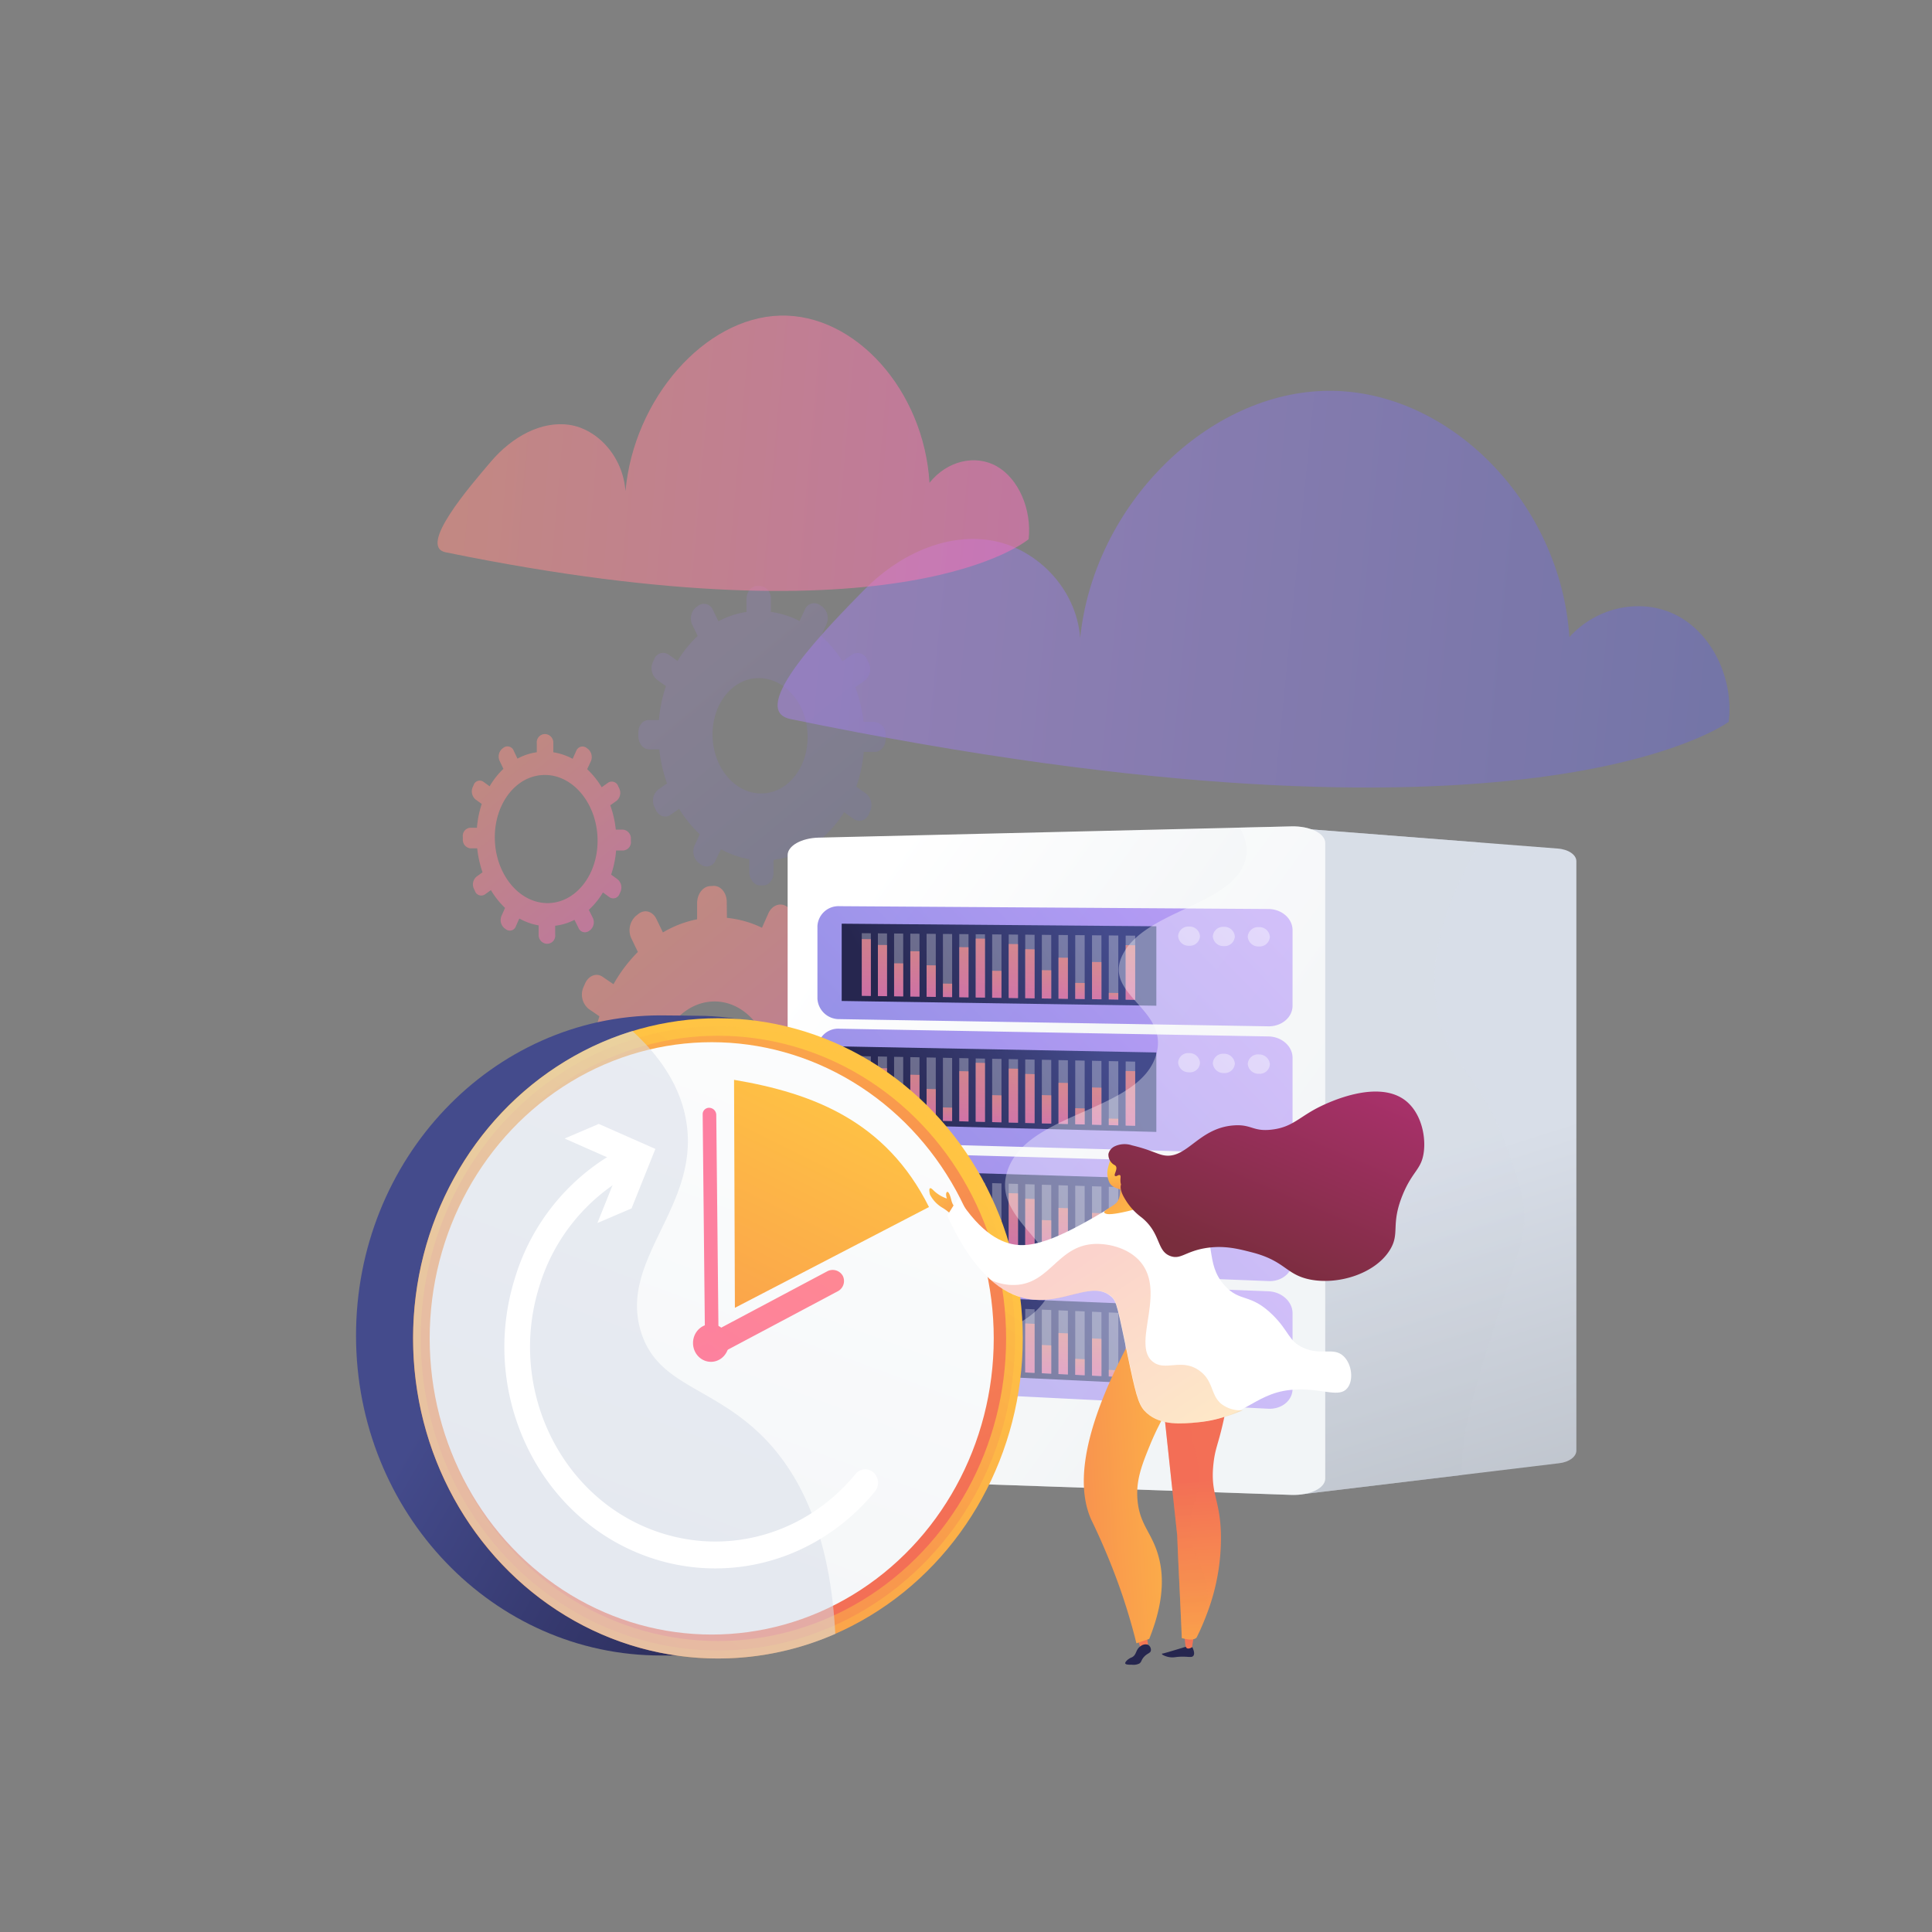 <svg xmlns="http://www.w3.org/2000/svg" xmlns:xlink="http://www.w3.org/1999/xlink" viewBox="0 0 500 500"><rect x="0" y="0" width="500" height="500" fill="#808080" stroke="none"/><defs><style>.cls-1{isolation:isolate;}.cls-2,.cls-4{opacity:0.5;}.cls-2{fill:url(#linear-gradient);}.cls-3{opacity:0.15;fill:url(#linear-gradient-2);}.cls-10,.cls-110,.cls-112,.cls-3,.cls-95,.cls-99{mix-blend-mode:multiply;}.cls-4{fill:url(#linear-gradient-3);}.cls-5{opacity:0.44;}.cls-6{fill:url(#Nouvelle_nuance_de_dé_-_copie);}.cls-7{opacity:0.52;}.cls-8{fill:url(#Nouvelle_nuance_de_dé_-_copie_3);}.cls-9{fill:url(#linear-gradient-4);}.cls-10,.cls-99{opacity:0.54;}.cls-10{fill:url(#Nouvelle_nuance_de_dégradé_2);}.cls-11{fill:url(#linear-gradient-5);}.cls-12,.cls-35,.cls-54,.cls-73{opacity:0.74;}.cls-12{fill:url(#linear-gradient-6);}.cls-117,.cls-13,.cls-16,.cls-92{fill:#fff;}.cls-13{opacity:0.4;}.cls-14{fill:url(#linear-gradient-7);}.cls-110,.cls-112,.cls-15,.cls-95{opacity:0.3;}.cls-15,.cls-92{mix-blend-mode:soft-light;}.cls-17{opacity:0.69;}.cls-18{fill:url(#linear-gradient-8);}.cls-19{fill:url(#linear-gradient-9);}.cls-20{fill:url(#linear-gradient-10);}.cls-21{fill:url(#linear-gradient-11);}.cls-22{fill:url(#linear-gradient-12);}.cls-23{fill:url(#linear-gradient-13);}.cls-24{fill:url(#linear-gradient-14);}.cls-25{fill:url(#linear-gradient-15);}.cls-26{fill:url(#linear-gradient-16);}.cls-27{fill:url(#linear-gradient-17);}.cls-28{fill:url(#linear-gradient-18);}.cls-29{fill:url(#linear-gradient-19);}.cls-30{fill:url(#linear-gradient-20);}.cls-31{fill:url(#linear-gradient-21);}.cls-32{fill:url(#linear-gradient-22);}.cls-33{fill:url(#linear-gradient-23);}.cls-34{fill:url(#linear-gradient-24);}.cls-35{fill:url(#linear-gradient-25);}.cls-36{fill:url(#linear-gradient-26);}.cls-37{fill:url(#linear-gradient-27);}.cls-38{fill:url(#linear-gradient-28);}.cls-39{fill:url(#linear-gradient-29);}.cls-40{fill:url(#linear-gradient-30);}.cls-41{fill:url(#linear-gradient-31);}.cls-42{fill:url(#linear-gradient-32);}.cls-43{fill:url(#linear-gradient-33);}.cls-44{fill:url(#linear-gradient-34);}.cls-45{fill:url(#linear-gradient-35);}.cls-46{fill:url(#linear-gradient-36);}.cls-47{fill:url(#linear-gradient-37);}.cls-48{fill:url(#linear-gradient-38);}.cls-49{fill:url(#linear-gradient-39);}.cls-50{fill:url(#linear-gradient-40);}.cls-51{fill:url(#linear-gradient-41);}.cls-52{fill:url(#linear-gradient-42);}.cls-53{fill:url(#linear-gradient-43);}.cls-54{fill:url(#linear-gradient-44);}.cls-55{fill:url(#linear-gradient-45);}.cls-56{fill:url(#linear-gradient-46);}.cls-57{fill:url(#linear-gradient-47);}.cls-58{fill:url(#linear-gradient-48);}.cls-59{fill:url(#linear-gradient-49);}.cls-60{fill:url(#linear-gradient-50);}.cls-61{fill:url(#linear-gradient-51);}.cls-62{fill:url(#linear-gradient-52);}.cls-63{fill:url(#linear-gradient-53);}.cls-64{fill:url(#linear-gradient-54);}.cls-65{fill:url(#linear-gradient-55);}.cls-66{fill:url(#linear-gradient-56);}.cls-67{fill:url(#linear-gradient-57);}.cls-68{fill:url(#linear-gradient-58);}.cls-69{fill:url(#linear-gradient-59);}.cls-70{fill:url(#linear-gradient-60);}.cls-71{fill:url(#linear-gradient-61);}.cls-72{fill:url(#linear-gradient-62);}.cls-73{fill:url(#linear-gradient-63);}.cls-74{fill:url(#linear-gradient-64);}.cls-75{fill:url(#linear-gradient-65);}.cls-76{fill:url(#linear-gradient-66);}.cls-77{fill:url(#linear-gradient-67);}.cls-78{fill:url(#linear-gradient-68);}.cls-79{fill:url(#linear-gradient-69);}.cls-80{fill:url(#linear-gradient-70);}.cls-81{fill:url(#linear-gradient-71);}.cls-82{fill:url(#linear-gradient-72);}.cls-83{fill:url(#linear-gradient-73);}.cls-84{fill:url(#linear-gradient-74);}.cls-85{fill:url(#linear-gradient-75);}.cls-86{fill:url(#linear-gradient-76);}.cls-87{fill:url(#linear-gradient-77);}.cls-88{fill:url(#linear-gradient-78);}.cls-89{fill:url(#linear-gradient-79);}.cls-90{fill:url(#linear-gradient-80);}.cls-91{fill:url(#linear-gradient-81);}.cls-92{opacity:0.35;}.cls-93{fill:url(#linear-gradient-82);}.cls-94{fill:url(#linear-gradient-83);}.cls-95{fill:url(#linear-gradient-84);}.cls-96{fill:url(#linear-gradient-85);}.cls-97{fill:url(#linear-gradient-86);}.cls-98{fill:url(#linear-gradient-87);}.cls-100{fill:#d8dee8;}.cls-101{fill:url(#linear-gradient-88);}.cls-102{fill:url(#linear-gradient-89);}.cls-103{fill:url(#linear-gradient-90);}.cls-104{fill:url(#linear-gradient-91);}.cls-105{fill:url(#linear-gradient-92);}.cls-106{fill:url(#linear-gradient-93);}.cls-107{fill:url(#linear-gradient-94);}.cls-108{fill:url(#linear-gradient-95);}.cls-109{fill:url(#linear-gradient-96);}.cls-110{fill:url(#linear-gradient-97);}.cls-111{fill:url(#linear-gradient-98);}.cls-112{fill:url(#linear-gradient-99);}.cls-113{fill:url(#linear-gradient-100);}.cls-114{fill:url(#linear-gradient-101);}.cls-115{fill:url(#linear-gradient-102);}.cls-116{fill:url(#linear-gradient-103);}.cls-117{opacity:0;}</style><linearGradient id="linear-gradient" x1="11518.99" y1="202.86" x2="11486.2" y2="242.78" gradientTransform="matrix(-1, 0, 0, 1, 11647.87, 0)" gradientUnits="userSpaceOnUse"><stop offset="0" stop-color="#ff9085"/><stop offset="1" stop-color="#fb6fbb"/></linearGradient><linearGradient id="linear-gradient-2" x1="11468.95" y1="169.21" x2="11421.76" y2="226.67" gradientTransform="matrix(-1, 0, 0, 1, 11647.87, 0)" gradientUnits="userSpaceOnUse"><stop offset="0" stop-color="#aa80f9"/><stop offset="1" stop-color="#6165d7"/></linearGradient><linearGradient id="linear-gradient-3" x1="11484.83" y1="251.51" x2="11426.94" y2="321.98" xlink:href="#linear-gradient"/><linearGradient id="Nouvelle_nuance_de_dé_-_copie" x1="2192.02" y1="2283.47" x2="2650.53" y2="2283.47" gradientTransform="matrix(0.53, 0.06, -0.06, 0.6, -811.04, -1360.57)" xlink:href="#linear-gradient-2"/><linearGradient id="Nouvelle_nuance_de_dé_-_copie_3" x1="1817.32" y1="2236.54" x2="2246.83" y2="2236.54" gradientTransform="matrix(0.35, 0.03, -0.04, 0.45, -430.15, -950.55)" xlink:href="#linear-gradient"/><linearGradient id="linear-gradient-4" x1="11276.1" y1="302" x2="11216.95" y2="487.95" gradientTransform="matrix(-1, 0, 0, 1, 11647.87, 0)" gradientUnits="userSpaceOnUse"><stop offset="0" stop-color="#d8dee8"/><stop offset="1" stop-color="#a2a7ae"/></linearGradient><linearGradient id="Nouvelle_nuance_de_dégradé_2" x1="11287.51" y1="302.93" x2="11230" y2="483.71" xlink:href="#linear-gradient-4"/><linearGradient id="linear-gradient-5" x1="11439.28" y1="252.69" x2="11321.28" y2="337.6" gradientTransform="matrix(-1, 0, 0, 1, 11647.87, 0)" gradientUnits="userSpaceOnUse"><stop offset="0" stop-color="#fff"/><stop offset="1" stop-color="#ebeff2"/></linearGradient><linearGradient id="linear-gradient-6" x1="11331.08" y1="209.13" x2="11437.72" y2="312.68" xlink:href="#linear-gradient-2"/><linearGradient id="linear-gradient-7" x1="11364.25" y1="237.13" x2="11415.14" y2="265.65" gradientTransform="matrix(-1, 0, 0, 1, 11647.59, -1.36)" gradientUnits="userSpaceOnUse"><stop offset="0" stop-color="#444b8c"/><stop offset="1" stop-color="#26264f"/></linearGradient><linearGradient id="linear-gradient-8" x1="11354.63" y1="246.77" x2="11355.86" y2="265.58" gradientTransform="matrix(-1, 0, 0, 1, 11647.59, -1.36)" xlink:href="#linear-gradient"/><linearGradient id="linear-gradient-9" x1="11359.35" y1="258.35" x2="11359.51" y2="260.76" gradientTransform="matrix(-1, 0, 0, 1, 11647.59, -1.36)" xlink:href="#linear-gradient"/><linearGradient id="linear-gradient-10" x1="11363.46" y1="250.56" x2="11364.3" y2="263.45" gradientTransform="matrix(-1, 0, 0, 1, 11647.59, -1.36)" xlink:href="#linear-gradient"/><linearGradient id="linear-gradient-11" x1="11367.96" y1="255.75" x2="11368.33" y2="261.4" gradientTransform="matrix(-1, 0, 0, 1, 11647.59, -1.36)" xlink:href="#linear-gradient"/><linearGradient id="linear-gradient-12" x1="11372.08" y1="249.15" x2="11373.01" y2="263.34" gradientTransform="matrix(-1, 0, 0, 1, 11647.59, -1.36)" xlink:href="#linear-gradient"/><linearGradient id="linear-gradient-13" x1="11376.49" y1="252.28" x2="11377.14" y2="262.11" gradientTransform="matrix(-1, 0, 0, 1, 11647.59, -1.36)" xlink:href="#linear-gradient"/><linearGradient id="linear-gradient-14" x1="11380.6" y1="246.57" x2="11381.71" y2="263.49" gradientTransform="matrix(-1, 0, 0, 1, 11647.59, -1.36)" xlink:href="#linear-gradient"/><linearGradient id="linear-gradient-15" x1="11384.83" y1="244.98" x2="11386.05" y2="263.59" gradientTransform="matrix(-1, 0, 0, 1, 11647.59, -1.36)" xlink:href="#linear-gradient"/><linearGradient id="linear-gradient-16" x1="11389.35" y1="252.12" x2="11389.97" y2="261.49" gradientTransform="matrix(-1, 0, 0, 1, 11647.59, -1.36)" xlink:href="#linear-gradient"/><linearGradient id="linear-gradient-17" x1="11393.3" y1="243.05" x2="11394.63" y2="263.35" gradientTransform="matrix(-1, 0, 0, 1, 11647.59, -1.36)" xlink:href="#linear-gradient"/><linearGradient id="linear-gradient-18" x1="11397.62" y1="245.24" x2="11398.76" y2="262.53" gradientTransform="matrix(-1, 0, 0, 1, 11647.59, -1.36)" xlink:href="#linear-gradient"/><linearGradient id="linear-gradient-19" x1="11402.23" y1="255.49" x2="11402.54" y2="260.23" gradientTransform="matrix(-1, 0, 0, 1, 11647.59, -1.36)" xlink:href="#linear-gradient"/><linearGradient id="linear-gradient-20" x1="11406.26" y1="250.13" x2="11406.98" y2="261.05" gradientTransform="matrix(-1, 0, 0, 1, 11647.59, -1.36)" xlink:href="#linear-gradient"/><linearGradient id="linear-gradient-21" x1="11410.32" y1="245.88" x2="11411.35" y2="261.52" gradientTransform="matrix(-1, 0, 0, 1, 11647.59, -1.36)" xlink:href="#linear-gradient"/><linearGradient id="linear-gradient-22" x1="11414.65" y1="249.31" x2="11415.4" y2="260.74" gradientTransform="matrix(-1, 0, 0, 1, 11647.59, -1.36)" xlink:href="#linear-gradient"/><linearGradient id="linear-gradient-23" x1="11418.62" y1="243.65" x2="11419.78" y2="261.27" gradientTransform="matrix(-1, 0, 0, 1, 11647.59, -1.36)" xlink:href="#linear-gradient"/><linearGradient id="linear-gradient-24" x1="11422.72" y1="241.67" x2="11424.01" y2="261.21" gradientTransform="matrix(-1, 0, 0, 1, 11647.59, -1.36)" xlink:href="#linear-gradient"/><linearGradient id="linear-gradient-25" x1="11331.46" y1="241.88" x2="11437.15" y2="344.5" xlink:href="#linear-gradient-2"/><linearGradient id="linear-gradient-26" x1="11364.39" y1="269.42" x2="11415" y2="297.78" xlink:href="#linear-gradient-7"/><linearGradient id="linear-gradient-27" x1="11354.63" y1="279.37" x2="11355.86" y2="298.14" gradientTransform="matrix(-1, 0, 0, 1, 11647.59, -1.36)" xlink:href="#linear-gradient"/><linearGradient id="linear-gradient-28" x1="11359.35" y1="290.9" x2="11359.51" y2="293.27" gradientTransform="matrix(-1, 0, 0, 1, 11647.59, -1.36)" xlink:href="#linear-gradient"/><linearGradient id="linear-gradient-29" x1="11363.46" y1="283.06" x2="11364.3" y2="295.91" gradientTransform="matrix(-1, 0, 0, 1, 11647.59, -1.36)" xlink:href="#linear-gradient"/><linearGradient id="linear-gradient-30" x1="11367.97" y1="288.2" x2="11368.33" y2="293.82" gradientTransform="matrix(-1, 0, 0, 1, 11647.59, -1.36)" xlink:href="#linear-gradient"/><linearGradient id="linear-gradient-31" x1="11372.08" y1="281.55" x2="11373.01" y2="295.71" gradientTransform="matrix(-1, 0, 0, 1, 11647.59, -1.36)" xlink:href="#linear-gradient"/><linearGradient id="linear-gradient-32" x1="11376.49" y1="284.64" x2="11377.14" y2="294.43" gradientTransform="matrix(-1, 0, 0, 1, 11647.59, -1.36)" xlink:href="#linear-gradient"/><linearGradient id="linear-gradient-33" x1="11380.6" y1="278.89" x2="11381.71" y2="295.77" gradientTransform="matrix(-1, 0, 0, 1, 11647.59, -1.36)" xlink:href="#linear-gradient"/><linearGradient id="linear-gradient-34" x1="11384.83" y1="277.24" x2="11386.05" y2="295.82" gradientTransform="matrix(-1, 0, 0, 1, 11647.59, -1.36)" xlink:href="#linear-gradient"/><linearGradient id="linear-gradient-35" x1="11389.35" y1="284.34" x2="11389.97" y2="293.67" gradientTransform="matrix(-1, 0, 0, 1, 11647.59, -1.36)" xlink:href="#linear-gradient"/><linearGradient id="linear-gradient-36" x1="11393.3" y1="275.22" x2="11394.63" y2="295.48" gradientTransform="matrix(-1, 0, 0, 1, 11647.59, -1.36)" xlink:href="#linear-gradient"/><linearGradient id="linear-gradient-37" x1="11397.62" y1="277.37" x2="11398.76" y2="294.62" gradientTransform="matrix(-1, 0, 0, 1, 11647.59, -1.36)" xlink:href="#linear-gradient"/><linearGradient id="linear-gradient-38" x1="11402.23" y1="287.56" x2="11402.54" y2="292.27" gradientTransform="matrix(-1, 0, 0, 1, 11647.59, -1.36)" xlink:href="#linear-gradient"/><linearGradient id="linear-gradient-39" x1="11406.26" y1="282.16" x2="11406.98" y2="293.05" gradientTransform="matrix(-1, 0, 0, 1, 11647.59, -1.36)" xlink:href="#linear-gradient"/><linearGradient id="linear-gradient-40" x1="11410.32" y1="277.86" x2="11411.34" y2="293.47" gradientTransform="matrix(-1, 0, 0, 1, 11647.59, -1.36)" xlink:href="#linear-gradient"/><linearGradient id="linear-gradient-41" x1="11414.65" y1="281.24" x2="11415.4" y2="292.65" gradientTransform="matrix(-1, 0, 0, 1, 11647.59, -1.36)" xlink:href="#linear-gradient"/><linearGradient id="linear-gradient-42" x1="11418.63" y1="275.54" x2="11419.78" y2="293.13" gradientTransform="matrix(-1, 0, 0, 1, 11647.59, -1.36)" xlink:href="#linear-gradient"/><linearGradient id="linear-gradient-43" x1="11422.73" y1="273.51" x2="11424.01" y2="293.03" gradientTransform="matrix(-1, 0, 0, 1, 11647.59, -1.36)" xlink:href="#linear-gradient"/><linearGradient id="linear-gradient-44" x1="11331.85" y1="274.62" x2="11436.59" y2="376.32" xlink:href="#linear-gradient-2"/><linearGradient id="linear-gradient-45" x1="11364.52" y1="301.7" x2="11414.85" y2="329.91" xlink:href="#linear-gradient-7"/><linearGradient id="linear-gradient-46" x1="11354.63" y1="311.96" x2="11355.86" y2="330.7" gradientTransform="matrix(-1, 0, 0, 1, 11647.59, -1.36)" xlink:href="#linear-gradient"/><linearGradient id="linear-gradient-47" x1="11359.35" y1="323.45" x2="11359.51" y2="325.78" gradientTransform="matrix(-1, 0, 0, 1, 11647.59, -1.36)" xlink:href="#linear-gradient"/><linearGradient id="linear-gradient-48" x1="11363.46" y1="315.56" x2="11364.3" y2="328.38" gradientTransform="matrix(-1, 0, 0, 1, 11647.59, -1.36)" xlink:href="#linear-gradient"/><linearGradient id="linear-gradient-49" x1="11367.97" y1="320.66" x2="11368.33" y2="326.23" gradientTransform="matrix(-1, 0, 0, 1, 11647.59, -1.36)" xlink:href="#linear-gradient"/><linearGradient id="linear-gradient-50" x1="11372.08" y1="313.96" x2="11373" y2="328.08" gradientTransform="matrix(-1, 0, 0, 1, 11647.59, -1.36)" xlink:href="#linear-gradient"/><linearGradient id="linear-gradient-51" x1="11376.49" y1="317" x2="11377.13" y2="326.75" gradientTransform="matrix(-1, 0, 0, 1, 11647.59, -1.36)" xlink:href="#linear-gradient"/><linearGradient id="linear-gradient-52" x1="11380.6" y1="311.2" x2="11381.71" y2="328.04" gradientTransform="matrix(-1, 0, 0, 1, 11647.59, -1.36)" xlink:href="#linear-gradient"/><linearGradient id="linear-gradient-53" x1="11384.83" y1="309.5" x2="11386.05" y2="328.04" gradientTransform="matrix(-1, 0, 0, 1, 11647.59, -1.36)" xlink:href="#linear-gradient"/><linearGradient id="linear-gradient-54" x1="11389.35" y1="316.55" x2="11389.96" y2="325.86" gradientTransform="matrix(-1, 0, 0, 1, 11647.59, -1.36)" xlink:href="#linear-gradient"/><linearGradient id="linear-gradient-55" x1="11393.3" y1="307.39" x2="11394.63" y2="327.62" gradientTransform="matrix(-1, 0, 0, 1, 11647.59, -1.36)" xlink:href="#linear-gradient"/><linearGradient id="linear-gradient-56" x1="11397.63" y1="309.49" x2="11398.75" y2="326.71" gradientTransform="matrix(-1, 0, 0, 1, 11647.59, -1.36)" xlink:href="#linear-gradient"/><linearGradient id="linear-gradient-57" x1="11402.23" y1="319.64" x2="11402.54" y2="324.32" gradientTransform="matrix(-1, 0, 0, 1, 11647.59, -1.36)" xlink:href="#linear-gradient"/><linearGradient id="linear-gradient-58" x1="11406.26" y1="314.19" x2="11406.98" y2="325.04" gradientTransform="matrix(-1, 0, 0, 1, 11647.59, -1.36)" xlink:href="#linear-gradient"/><linearGradient id="linear-gradient-59" x1="11410.32" y1="309.85" x2="11411.34" y2="325.42" gradientTransform="matrix(-1, 0, 0, 1, 11647.59, -1.36)" xlink:href="#linear-gradient"/><linearGradient id="linear-gradient-60" x1="11414.65" y1="313.18" x2="11415.39" y2="324.55" gradientTransform="matrix(-1, 0, 0, 1, 11647.59, -1.36)" xlink:href="#linear-gradient"/><linearGradient id="linear-gradient-61" x1="11418.63" y1="307.43" x2="11419.78" y2="324.99" gradientTransform="matrix(-1, 0, 0, 1, 11647.59, -1.36)" xlink:href="#linear-gradient"/><linearGradient id="linear-gradient-62" x1="11422.73" y1="305.36" x2="11424" y2="324.84" gradientTransform="matrix(-1, 0, 0, 1, 11647.59, -1.36)" xlink:href="#linear-gradient"/><linearGradient id="linear-gradient-63" x1="11332.24" y1="307.36" x2="11436.02" y2="408.14" xlink:href="#linear-gradient-2"/><linearGradient id="linear-gradient-64" x1="11364.66" y1="333.99" x2="11414.71" y2="362.04" xlink:href="#linear-gradient-7"/><linearGradient id="linear-gradient-65" x1="11354.63" y1="344.56" x2="11355.86" y2="363.26" gradientTransform="matrix(-1, 0, 0, 1, 11647.59, -1.36)" xlink:href="#linear-gradient"/><linearGradient id="linear-gradient-66" x1="11359.35" y1="356" x2="11359.5" y2="358.3" gradientTransform="matrix(-1, 0, 0, 1, 11647.59, -1.36)" xlink:href="#linear-gradient"/><linearGradient id="linear-gradient-67" x1="11363.46" y1="348.06" x2="11364.3" y2="360.84" gradientTransform="matrix(-1, 0, 0, 1, 11647.59, -1.36)" xlink:href="#linear-gradient"/><linearGradient id="linear-gradient-68" x1="11367.97" y1="353.11" x2="11368.33" y2="358.65" gradientTransform="matrix(-1, 0, 0, 1, 11647.59, -1.36)" xlink:href="#linear-gradient"/><linearGradient id="linear-gradient-69" x1="11372.08" y1="346.37" x2="11373" y2="360.45" gradientTransform="matrix(-1, 0, 0, 1, 11647.59, -1.36)" xlink:href="#linear-gradient"/><linearGradient id="linear-gradient-70" x1="11376.49" y1="349.36" x2="11377.13" y2="359.08" gradientTransform="matrix(-1, 0, 0, 1, 11647.59, -1.36)" xlink:href="#linear-gradient"/><linearGradient id="linear-gradient-71" x1="11380.6" y1="343.51" x2="11381.71" y2="360.32" gradientTransform="matrix(-1, 0, 0, 1, 11647.59, -1.36)" xlink:href="#linear-gradient"/><linearGradient id="linear-gradient-72" x1="11384.83" y1="341.77" x2="11386.05" y2="360.27" gradientTransform="matrix(-1, 0, 0, 1, 11647.59, -1.36)" xlink:href="#linear-gradient"/><linearGradient id="linear-gradient-73" x1="11389.36" y1="348.77" x2="11389.96" y2="358.04" gradientTransform="matrix(-1, 0, 0, 1, 11647.59, -1.36)" xlink:href="#linear-gradient"/><linearGradient id="linear-gradient-74" x1="11393.3" y1="339.56" x2="11394.63" y2="359.76" gradientTransform="matrix(-1, 0, 0, 1, 11647.59, -1.36)" xlink:href="#linear-gradient"/><linearGradient id="linear-gradient-75" x1="11397.63" y1="341.62" x2="11398.75" y2="358.8" gradientTransform="matrix(-1, 0, 0, 1, 11647.59, -1.36)" xlink:href="#linear-gradient"/><linearGradient id="linear-gradient-76" x1="11402.23" y1="351.72" x2="11402.54" y2="356.36" gradientTransform="matrix(-1, 0, 0, 1, 11647.59, -1.36)" xlink:href="#linear-gradient"/><linearGradient id="linear-gradient-77" x1="11406.26" y1="346.22" x2="11406.97" y2="357.04" gradientTransform="matrix(-1, 0, 0, 1, 11647.59, -1.36)" xlink:href="#linear-gradient"/><linearGradient id="linear-gradient-78" x1="11410.32" y1="341.83" x2="11411.34" y2="357.37" gradientTransform="matrix(-1, 0, 0, 1, 11647.59, -1.36)" xlink:href="#linear-gradient"/><linearGradient id="linear-gradient-79" x1="11414.65" y1="345.12" x2="11415.39" y2="356.46" gradientTransform="matrix(-1, 0, 0, 1, 11647.59, -1.36)" xlink:href="#linear-gradient"/><linearGradient id="linear-gradient-80" x1="11418.63" y1="339.33" x2="11419.78" y2="356.85" gradientTransform="matrix(-1, 0, 0, 1, 11647.59, -1.36)" xlink:href="#linear-gradient"/><linearGradient id="linear-gradient-81" x1="11422.73" y1="337.21" x2="11424" y2="356.65" gradientTransform="matrix(-1, 0, 0, 1, 11647.59, -1.36)" xlink:href="#linear-gradient"/><linearGradient id="linear-gradient-82" x1="135.6" y1="324.36" x2="233.67" y2="381.14" gradientTransform="matrix(1, 0, 0, 1, 0, 0)" xlink:href="#linear-gradient-7"/><linearGradient id="linear-gradient-83" x1="218.39" y1="297.4" x2="60.58" y2="534.48" gradientUnits="userSpaceOnUse"><stop offset="0" stop-color="#ffc444"/><stop offset="1" stop-color="#f36f56"/></linearGradient><linearGradient id="linear-gradient-84" x1="225.96" y1="290.19" x2="178.55" y2="356.49" xlink:href="#linear-gradient-83"/><linearGradient id="linear-gradient-85" x1="136.45" y1="214.37" x2="207.9" y2="405.52" xlink:href="#linear-gradient-83"/><linearGradient id="linear-gradient-86" x1="93.41" y1="591.06" x2="235.68" y2="207.6" gradientUnits="userSpaceOnUse"><stop offset="0" stop-color="#ebeff2"/><stop offset="1" stop-color="#fff"/></linearGradient><linearGradient id="linear-gradient-87" x1="222.62" y1="282.9" x2="142.76" y2="443.53" xlink:href="#linear-gradient-83"/><linearGradient id="linear-gradient-88" x1="143.87" y1="272.79" x2="234.77" y2="442.24" gradientTransform="matrix(1, 0, 0, 1, 0, 0)" xlink:href="#linear-gradient"/><linearGradient id="linear-gradient-89" x1="2823.42" y1="-2212.47" x2="2914.32" y2="-2043.02" gradientTransform="translate(-3039.63 -1170.95) rotate(62.02)" xlink:href="#linear-gradient"/><linearGradient id="linear-gradient-90" x1="1746.54" y1="-4906.67" x2="1837.44" y2="-4737.22" gradientTransform="translate(-2101.49 -4293.47) rotate(133.27)" xlink:href="#linear-gradient"/><linearGradient id="linear-gradient-91" x1="9602.62" y1="2278.84" x2="9589.14" y2="2256.89" gradientTransform="translate(-9588.31 -362.04) rotate(-9.35)" gradientUnits="userSpaceOnUse"><stop offset="0" stop-color="#f36f56"/><stop offset="1" stop-color="#ffc444"/></linearGradient><linearGradient id="linear-gradient-92" x1="-6585.32" y1="521.91" x2="-6591.82" y2="500.47" gradientTransform="matrix(-1, 0.01, 0.01, 1, -6289.21, 7.13)" xlink:href="#linear-gradient-7"/><linearGradient id="linear-gradient-93" x1="-6590.92" y1="517.73" x2="-6590.92" y2="483.29" gradientTransform="matrix(-1, 0.01, 0.01, 1, -6289.21, 7.13)" xlink:href="#linear-gradient-83"/><linearGradient id="linear-gradient-94" x1="-6578.79" y1="516.45" x2="-6578.79" y2="482.01" gradientTransform="matrix(-1, 0.01, 0.01, 1, -6289.49, 5.77)" xlink:href="#linear-gradient-83"/><linearGradient id="linear-gradient-95" x1="-6576.39" y1="517.75" x2="-6582.9" y2="496.31" gradientTransform="matrix(-1, 0.01, 0.01, 1, -6289.21, 7.13)" xlink:href="#linear-gradient-7"/><linearGradient id="linear-gradient-96" x1="-6593.9" y1="443.42" x2="-6597.06" y2="514.58" gradientTransform="matrix(-1, 0.01, 0.01, 1, -6289.21, 7.13)" xlink:href="#linear-gradient-91"/><linearGradient id="linear-gradient-97" x1="-6593.9" y1="443.42" x2="-6597.06" y2="514.58" gradientTransform="matrix(-1, 0.01, 0.01, 1, -6289.21, 7.13)" xlink:href="#linear-gradient-91"/><linearGradient id="linear-gradient-98" x1="-6536.62" y1="472.84" x2="-6606.33" y2="469.68" gradientTransform="matrix(-1, 0.01, 0.01, 1, -6289.21, 7.13)" xlink:href="#linear-gradient-91"/><linearGradient id="linear-gradient-99" x1="6141.71" y1="4912.54" x2="6154.26" y2="4977.91" gradientTransform="matrix(0.92, -0.39, 0.39, 0.92, -7302.48, -1784.91)" xlink:href="#linear-gradient-91"/><linearGradient id="linear-gradient-100" x1="6435.15" y1="6387.86" x2="6436.13" y2="6424.14" gradientTransform="translate(-8469.86 -2092.05) rotate(-29.57)" xlink:href="#linear-gradient-91"/><linearGradient id="linear-gradient-101" x1="6317.41" y1="7228.35" x2="6310.82" y2="7239.01" gradientTransform="translate(-9122.71 -1578.59) rotate(-37.54)" xlink:href="#linear-gradient-83"/><linearGradient id="linear-gradient-102" x1="3880.85" y1="8159.64" x2="3874.71" y2="8169.57" gradientTransform="translate(-8501.52 -1784.55) rotate(-51.2)" xlink:href="#linear-gradient-83"/><linearGradient id="linear-gradient-103" x1="8434.29" y1="4460.12" x2="8392.02" y2="4503.87" gradientTransform="translate(-9130.86 -877.27) rotate(-20.95)" gradientUnits="userSpaceOnUse"><stop offset="0" stop-color="#ab316d"/><stop offset="1" stop-color="#792d3d"/></linearGradient></defs><g class="cls-1"><g id="Calque_4" data-name="Calque 4"><path class="cls-2" d="M121.88,215.58l1.83,0a26.39,26.39,0,0,1,1.24-6.16l-1.6-1.16a2.76,2.76,0,0,1-.72-3.23l.22-.49a1.66,1.66,0,0,1,2.55-.85l1.6,1.16a20.14,20.14,0,0,1,3.56-4.51l-.95-2a2.71,2.71,0,0,1,.65-3.23l.39-.29a1.73,1.73,0,0,1,2.6.87l.95,2a14.83,14.83,0,0,1,5-1.65l0-2.31a2.15,2.15,0,0,1,1.88-2.39h.46a2.23,2.23,0,0,1,1.94,2.39l0,2.32a15.57,15.57,0,0,1,5,1.69l.91-2a1.73,1.73,0,0,1,2.63-.87l.4.29a2.74,2.74,0,0,1,.75,3.27l-.92,2A21.94,21.94,0,0,1,156,205.1l1.62-1.16a1.77,1.77,0,0,1,2.66.89l.24.51a2.7,2.7,0,0,1-.67,3.27l-1.63,1.16a26.9,26.9,0,0,1,1.43,6.3l1.9,0a2.28,2.28,0,0,1,2,2.43v.58a2.14,2.14,0,0,1-1.92,2.38l-1.9,0a26.17,26.17,0,0,1-1.29,6.25l1.65,1.2a2.76,2.76,0,0,1,.75,3.29l-.23.5a1.72,1.72,0,0,1-2.64.83l-1.65-1.21a20,20,0,0,1-3.65,4.51l1,2a2.67,2.67,0,0,1-.66,3.25l-.4.28a1.79,1.79,0,0,1-2.65-.94l-1-2a15,15,0,0,1-5,1.53l0,2.32a2.09,2.09,0,0,1-1.88,2.33h-.47a2.29,2.29,0,0,1-1.93-2.43l0-2.32a15.77,15.77,0,0,1-5-1.78l-.89,2a1.66,1.66,0,0,1-2.57.8l-.4-.29a2.77,2.77,0,0,1-.73-3.25l.89-2a21.63,21.63,0,0,1-3.65-4.6l-1.57,1.12a1.72,1.72,0,0,1-2.57-.92l-.24-.5a2.66,2.66,0,0,1,.65-3.2l1.56-1.12a27.7,27.7,0,0,1-1.38-6.2l-1.82,0a2.23,2.23,0,0,1-1.9-2.38v-.57A2.11,2.11,0,0,1,121.88,215.58Zm19.87,19.5c7.36.16,13.29-7.19,13.18-16.4s-6.22-16.73-13.59-16.76-13.12,7.32-13,16.41S134.43,234.92,141.75,235.08Z" transform="translate(-0.28 -1.36)"/><path class="cls-3" d="M168.15,187.7l2.66,0a37.19,37.19,0,0,1,1.81-8.78l-2.31-1.64a3.84,3.84,0,0,1-1.06-4.59l.32-.7a2.46,2.46,0,0,1,3.72-1.23l2.34,1.64a29.52,29.52,0,0,1,5.21-6.46l-1.38-2.84a3.81,3.81,0,0,1,1-4.62l.57-.41a2.52,2.52,0,0,1,3.79,1.21l1.39,2.85a22.47,22.47,0,0,1,7.27-2.4l0-3.31c0-1.88,1.22-3.42,2.77-3.43h.67a3.18,3.18,0,0,1,2.86,3.39l0,3.33a23.45,23.45,0,0,1,7.43,2.36l1.34-2.89a2.6,2.6,0,0,1,3.88-1.28l.6.41a3.85,3.85,0,0,1,1.1,4.69l-1.36,2.91a30.7,30.7,0,0,1,5.54,6.59l2.41-1.68a2.66,2.66,0,0,1,4,1.26l.35.73a3.8,3.8,0,0,1-1,4.71l-2.42,1.68a38.36,38.36,0,0,1,2.11,9l2.81,0a3.3,3.3,0,0,1,2.93,3.49v.83c0,1.92-1.26,3.45-2.86,3.43l-2.82,0a36.65,36.65,0,0,1-1.93,9l2.45,1.72a3.9,3.9,0,0,1,1.1,4.73l-.34.72a2.59,2.59,0,0,1-3.92,1.17l-2.44-1.73a29.13,29.13,0,0,1-5.42,6.45l1.42,2.92a3.75,3.75,0,0,1-1,4.66l-.59.4a2.68,2.68,0,0,1-3.9-1.36l-1.42-2.93a22.12,22.12,0,0,1-7.36,2.18l0,3.32c0,1.88-1.22,3.36-2.77,3.31l-.68,0c-1.54,0-2.81-1.6-2.83-3.47l0-3.32a23.51,23.51,0,0,1-7.31-2.57L185.47,224a2.45,2.45,0,0,1-3.76,1.13l-.58-.42a3.88,3.88,0,0,1-1.06-4.63l1.31-2.82a31.31,31.31,0,0,1-5.34-6.57l-2.29,1.59c-1.3.89-3,.31-3.75-1.31l-.33-.71a3.73,3.73,0,0,1,.94-4.56l2.29-1.6a37.59,37.59,0,0,1-2-8.81l-2.66,0c-1.5,0-2.73-1.53-2.75-3.38V191C165.44,189.17,166.64,187.69,168.15,187.7Zm28.93,19c6.81.13,12.3-6.49,12.21-14.78s-5.73-15-12.55-15.06-12.15,6.61-12.05,14.8S190.31,206.59,197.08,206.71Z" transform="translate(-0.28 -1.36)"/><path class="cls-4" d="M150,275.55l3.22-.11a49.5,49.5,0,0,1,2.19-11.06l-2.81-1.93a4.79,4.79,0,0,1-1.29-5.68l.39-.9c.89-2,2.91-2.82,4.51-1.73l2.84,1.93a38.9,38.9,0,0,1,6.31-8.35l-1.68-3.48a5,5,0,0,1,1.16-5.83l.69-.55c1.6-1.25,3.66-.66,4.62,1.31l1.69,3.5a28,28,0,0,1,8.85-3.4l0-4.15c0-2.35,1.47-4.34,3.36-4.44l.83-.05c1.89-.1,3.45,1.73,3.48,4.09l.05,4.18a27,27,0,0,1,9.07,2.56l1.64-3.7c.94-2.1,3.06-2.92,4.74-1.82l.74.49a4.81,4.81,0,0,1,1.35,5.83L204.21,246a36.18,36.18,0,0,1,6.8,8l2.94-2.23a3.15,3.15,0,0,1,4.85,1.38l.44.89a5,5,0,0,1-1.23,6l-3,2.23a47.25,47.25,0,0,1,2.59,11.25l3.45-.11c2-.06,3.58,1.83,3.61,4.24v1.05c0,2.4-1.54,4.39-3.5,4.44l-3.46.1a48.71,48.71,0,0,1-2.35,11.38l3,2a4.87,4.87,0,0,1,1.37,5.89l-.42.92c-1,2.09-3.1,2.83-4.8,1.66l-3-2.05a38.52,38.52,0,0,1-6.61,8.34l1.74,3.6a4.88,4.88,0,0,1-1.21,5.89l-.73.52c-1.65,1.2-3.78.52-4.77-1.53l-1.73-3.6a27.39,27.39,0,0,1-9,3.07l0,4.15c0,2.35-1.48,4.27-3.37,4.28h-.83c-1.88,0-3.43-1.88-3.46-4.22l0-4.15a26.93,26.93,0,0,1-8.91-2.89l-1.59,3.58c-.91,2-3,2.73-4.57,1.58l-.71-.5a4.85,4.85,0,0,1-1.3-5.74l1.59-3.58a37.22,37.22,0,0,1-6.5-8l-2.77,2.1c-1.58,1.18-3.61.52-4.55-1.46l-.41-.87a4.84,4.84,0,0,1,1.14-5.74l2.77-2.11a47.24,47.24,0,0,1-2.45-10.92l-3.22.09c-1.82.05-3.32-1.78-3.35-4.09v-1C146.71,277.52,148.16,275.6,150,275.55Zm35.2,22.38c8.32-.17,15-8.74,14.88-19.13s-7-18.57-15.34-18.25-14.78,8.9-14.65,19.14S176.93,298.09,185.18,297.93Z" transform="translate(-0.28 -1.36)"/><g class="cls-5"><path class="cls-6" d="M204.85,187.45c-11.61-2.4,10.16-24.34,19-33.36s20.91-14.72,32.62-12.92,22.34,12.21,23.36,25.26c3.55-34.51,33.18-63.88,64.5-63.93s59.85,29.23,62.11,63.73c7.22-8,19-10.29,28-5.5s14.58,16.35,13.22,27.44C447.64,188.17,396.08,226.91,204.85,187.45Z" transform="translate(-0.28 -1.36)"/></g><g class="cls-7"><path class="cls-8" d="M115.6,144.29c-7.23-1.48,6.28-17.07,11.74-23.48s13-10.56,20.26-9.5,13.9,8.13,14.55,17.17c2.17-24,20.55-44.9,40-45.44s37.24,19.34,38.68,43.27c4.48-5.65,11.81-7.45,17.42-4.27s9.08,11.12,8.24,18.85C266.51,140.89,234.5,168.63,115.6,144.29Z" transform="translate(-0.28 -1.36)"/></g><path class="cls-9" d="M408.24,224.23V376.77c0,1.59-1.88,3-4.5,3.28L337.81,388,319.86,287l17.39-71.18,66.1,5.14C406.15,221.14,408.24,222.56,408.24,224.23Z" transform="translate(-0.28 -1.36)"/><path class="cls-10" d="M319.86,287l17.39-71.18,46.13,3.59a80,80,0,0,0-4.65,8.51c-2.88,6.16-9.63,20.56-6.26,36.2,3,14.08,11.09,14.37,18.52,36.25,2.32,6.82,3.47,10.23,3.7,14.79.36,7.17-1.56,10.28-9.59,35.5-.47,1.46-1.91,6-3.46,12-1.74,6.7-2.69,11.06-2.91,15.72-.07,1.58-.15,3.16-.22,4.73L337.81,388Z" transform="translate(-0.28 -1.36)"/><path class="cls-11" d="M212.12,218.14l122.36-2.91c4.83-.12,8.76,1.82,8.76,4.32V384c0,2.5-3.93,4.4-8.76,4.24L212.12,384c-4.43-.15-8-2.21-8-4.6V222.65C204.11,220.27,207.69,218.24,212.12,218.14Z" transform="translate(-0.28 -1.36)"/><path class="cls-12" d="M334.79,261.65V242.08c0-3-2.79-5.44-6.22-5.47l-111-.73a5.45,5.45,0,0,0-5.74,5.16v18.77a5.61,5.61,0,0,0,5.74,5.3l111,1.86C332,267,334.79,264.64,334.79,261.65Z" transform="translate(-0.28 -1.36)"/><path class="cls-13" d="M323.2,243.77a2.73,2.73,0,0,0,2.86,2.53,2.67,2.67,0,0,0,2.87-2.48,2.72,2.72,0,0,0-2.87-2.52A2.66,2.66,0,0,0,323.2,243.77Z" transform="translate(-0.28 -1.36)"/><path class="cls-13" d="M314.16,243.69a2.72,2.72,0,0,0,2.85,2.52,2.66,2.66,0,0,0,2.85-2.47,2.72,2.72,0,0,0-2.85-2.52A2.67,2.67,0,0,0,314.16,243.69Z" transform="translate(-0.28 -1.36)"/><path class="cls-13" d="M305.18,243.61a2.7,2.7,0,0,0,2.83,2.51,2.64,2.64,0,0,0,2.83-2.46,2.7,2.7,0,0,0-2.83-2.51A2.65,2.65,0,0,0,305.18,243.61Z" transform="translate(-0.28 -1.36)"/><polygon class="cls-14" points="217.83 259.05 299.26 260.28 299.26 239.72 217.83 239.05 217.83 259.05"/><g class="cls-15"><polygon class="cls-16" points="291.32 258.71 293.78 258.75 293.78 242.15 291.32 242.13 291.32 258.71"/><polygon class="cls-16" points="286.95 258.65 289.41 258.69 289.41 242.11 286.95 242.09 286.95 258.65"/><polygon class="cls-16" points="282.61 258.59 285.05 258.62 285.05 242.07 282.61 242.05 282.61 258.59"/><polygon class="cls-16" points="278.27 258.52 280.71 258.56 280.71 242.03 278.27 242.01 278.27 258.52"/><polygon class="cls-16" points="273.94 258.46 276.37 258.5 276.37 241.99 273.94 241.97 273.94 258.46"/><polygon class="cls-16" points="269.63 258.4 272.06 258.43 272.06 241.96 269.63 241.93 269.63 258.4"/><polygon class="cls-16" points="265.33 258.33 267.75 258.37 267.75 241.92 265.33 241.89 265.33 258.33"/><polygon class="cls-16" points="261.05 258.27 263.46 258.31 263.46 241.88 261.05 241.85 261.05 258.27"/><polygon class="cls-16" points="256.77 258.21 259.18 258.25 259.18 241.84 256.77 241.82 256.77 258.21"/><polygon class="cls-16" points="252.51 258.15 254.91 258.18 254.91 241.8 252.51 241.78 252.51 258.15"/><polygon class="cls-16" points="248.26 258.08 250.65 258.12 250.65 241.76 248.26 241.74 248.26 258.08"/><polygon class="cls-16" points="244.03 258.02 246.41 258.06 246.41 241.72 244.03 241.7 244.03 258.02"/><polygon class="cls-16" points="239.8 257.96 242.18 258 242.18 241.69 239.8 241.66 239.8 257.96"/><polygon class="cls-16" points="235.59 257.9 237.96 257.93 237.96 241.65 235.59 241.63 235.59 257.9"/><polygon class="cls-16" points="231.39 257.84 233.75 257.87 233.75 241.61 231.39 241.59 231.39 257.84"/><polygon class="cls-16" points="227.2 257.78 229.56 257.81 229.56 241.57 227.2 241.55 227.2 257.78"/><polygon class="cls-16" points="223.03 257.71 225.38 257.75 225.38 241.53 223.03 241.51 223.03 257.71"/></g><g class="cls-17"><polygon class="cls-18" points="291.32 258.71 293.78 258.75 293.78 244.63 291.32 244.6 291.32 258.71"/><polygon class="cls-19" points="286.95 258.65 289.41 258.69 289.41 256.99 286.95 256.95 286.95 258.65"/><polygon class="cls-20" points="282.61 258.59 285.05 258.62 285.05 248.98 282.61 248.96 282.61 258.59"/><polygon class="cls-21" points="278.27 258.52 280.71 258.56 280.71 254.4 278.27 254.37 278.27 258.52"/><polygon class="cls-22" points="273.94 258.46 276.37 258.5 276.37 247.86 273.94 247.84 273.94 258.46"/><polygon class="cls-23" points="269.63 258.4 272.06 258.43 272.06 251.11 269.63 251.08 269.63 258.4"/><polygon class="cls-24" points="265.33 258.33 267.75 258.37 267.75 245.68 265.33 245.65 265.33 258.33"/><polygon class="cls-25" points="261.05 258.27 263.46 258.31 263.46 244.33 261.05 244.3 261.05 258.27"/><polygon class="cls-26" points="256.77 258.21 259.18 258.25 259.18 251.26 256.77 251.24 256.77 258.21"/><polygon class="cls-27" points="252.51 258.15 254.91 258.18 254.91 242.92 252.51 242.9 252.51 258.15"/><polygon class="cls-28" points="248.26 258.08 250.65 258.12 250.65 245.14 248.26 245.12 248.26 258.08"/><polygon class="cls-29" points="244.03 258.02 246.41 258.06 246.41 254.58 244.03 254.55 244.03 258.02"/><polygon class="cls-30" points="239.8 257.96 242.18 258 242.18 249.84 239.8 249.81 239.8 257.96"/><polygon class="cls-31" points="235.59 257.9 237.96 257.93 237.96 246.2 235.59 246.17 235.59 257.9"/><polygon class="cls-32" points="231.39 257.84 233.75 257.87 233.75 249.32 231.39 249.3 231.39 257.84"/><polygon class="cls-33" points="227.2 257.78 229.56 257.81 229.56 244.57 227.2 244.55 227.2 257.78"/><polygon class="cls-34" points="223.03 257.71 225.38 257.75 225.38 243.06 223.03 243.03 223.03 257.71"/></g><path class="cls-35" d="M334.79,294.7V275.12c0-3-2.79-5.47-6.22-5.53l-111-2a5.38,5.38,0,0,0-5.74,5.1V291.5a5.68,5.68,0,0,0,5.74,5.36l111,3.09C332,300,334.79,297.69,334.79,294.7Z" transform="translate(-0.28 -1.36)"/><path class="cls-13" d="M323.2,276.69a2.77,2.77,0,0,0,2.86,2.56,2.63,2.63,0,0,0,2.87-2.44,2.77,2.77,0,0,0-2.87-2.56A2.63,2.63,0,0,0,323.2,276.69Z" transform="translate(-0.28 -1.36)"/><path class="cls-13" d="M314.16,276.51a2.75,2.75,0,0,0,2.85,2.55,2.62,2.62,0,0,0,2.85-2.43,2.76,2.76,0,0,0-2.85-2.56A2.64,2.64,0,0,0,314.16,276.51Z" transform="translate(-0.28 -1.36)"/><path class="cls-13" d="M305.18,276.33a2.73,2.73,0,0,0,2.83,2.54,2.6,2.6,0,0,0,2.83-2.42A2.74,2.74,0,0,0,308,273.9,2.61,2.61,0,0,0,305.18,276.33Z" transform="translate(-0.28 -1.36)"/><polygon class="cls-36" points="217.83 290.81 299.26 292.94 299.26 272.38 217.83 270.81 217.83 290.81"/><g class="cls-15"><polygon class="cls-16" points="291.32 291.29 293.78 291.35 293.78 274.75 291.32 274.7 291.32 291.29"/><polygon class="cls-16" points="286.95 291.17 289.41 291.24 289.41 274.66 286.95 274.61 286.95 291.17"/><polygon class="cls-16" points="282.61 291.06 285.05 291.13 285.05 274.57 282.61 274.52 282.61 291.06"/><polygon class="cls-16" points="278.27 290.95 280.71 291.01 280.71 274.49 278.27 274.44 278.27 290.95"/><polygon class="cls-16" points="273.94 290.84 276.37 290.9 276.37 274.4 273.94 274.35 273.94 290.84"/><polygon class="cls-16" points="269.63 290.73 272.06 290.79 272.06 274.31 269.63 274.26 269.63 290.73"/><polygon class="cls-16" points="265.33 290.62 267.75 290.68 267.75 274.23 265.33 274.18 265.33 290.62"/><polygon class="cls-16" points="261.05 290.51 263.46 290.57 263.46 274.14 261.05 274.09 261.05 290.51"/><polygon class="cls-16" points="256.77 290.4 259.18 290.46 259.18 274.05 256.77 274.01 256.77 290.4"/><polygon class="cls-16" points="252.51 290.29 254.91 290.35 254.91 273.97 252.51 273.92 252.51 290.29"/><polygon class="cls-16" points="248.26 290.18 250.65 290.24 250.65 273.88 248.26 273.83 248.26 290.18"/><polygon class="cls-16" points="244.03 290.07 246.41 290.13 246.41 273.8 244.03 273.75 244.03 290.07"/><polygon class="cls-16" points="239.8 289.96 242.18 290.02 242.18 273.71 239.8 273.67 239.8 289.96"/><polygon class="cls-16" points="235.59 289.85 237.96 289.92 237.96 273.63 235.59 273.58 235.59 289.85"/><polygon class="cls-16" points="231.39 289.75 233.75 289.81 233.75 273.54 231.39 273.5 231.39 289.75"/><polygon class="cls-16" points="227.2 289.64 229.56 289.7 229.56 273.46 227.2 273.41 227.2 289.64"/><polygon class="cls-16" points="223.03 289.53 225.38 289.59 225.38 273.38 223.03 273.33 223.03 289.53"/></g><g class="cls-17"><polygon class="cls-37" points="291.32 291.29 293.78 291.35 293.78 277.22 291.32 277.17 291.32 291.29"/><polygon class="cls-38" points="286.95 291.17 289.41 291.24 289.41 289.54 286.95 289.48 286.95 291.17"/><polygon class="cls-39" points="282.61 291.06 285.05 291.13 285.05 281.49 282.61 281.43 282.61 291.06"/><polygon class="cls-40" points="278.27 290.95 280.71 291.01 280.71 286.86 278.27 286.8 278.27 290.95"/><polygon class="cls-41" points="273.94 290.84 276.37 290.9 276.37 280.27 273.94 280.22 273.94 290.84"/><polygon class="cls-42" points="269.63 290.73 272.06 290.79 272.06 283.47 269.63 283.41 269.63 290.73"/><polygon class="cls-43" points="265.33 290.62 267.75 290.68 267.75 277.99 265.33 277.93 265.33 290.62"/><polygon class="cls-44" points="261.05 290.51 263.46 290.57 263.46 276.59 261.05 276.54 261.05 290.51"/><polygon class="cls-45" points="256.77 290.4 259.18 290.46 259.18 283.48 256.77 283.42 256.77 290.4"/><polygon class="cls-46" points="252.51 290.29 254.91 290.35 254.91 275.09 252.51 275.04 252.51 290.29"/><polygon class="cls-47" points="248.26 290.18 250.65 290.24 250.65 277.26 248.26 277.21 248.26 290.18"/><polygon class="cls-48" points="244.03 290.07 246.41 290.13 246.41 286.66 244.03 286.6 244.03 290.07"/><polygon class="cls-49" points="239.8 289.96 242.18 290.02 242.18 281.87 239.8 281.81 239.8 289.96"/><polygon class="cls-50" points="235.59 289.85 237.96 289.92 237.96 278.18 235.59 278.13 235.59 289.85"/><polygon class="cls-51" points="231.39 289.75 233.75 289.81 233.75 281.26 231.39 281.21 231.39 289.75"/><polygon class="cls-52" points="227.2 289.64 229.56 289.7 229.56 276.46 227.2 276.41 227.2 289.64"/><polygon class="cls-53" points="223.03 289.53 225.38 289.59 225.38 274.9 223.03 274.85 223.03 289.53"/></g><path class="cls-54" d="M334.79,327.75V308.17c0-3-2.79-5.5-6.22-5.6l-111-3.18a5.3,5.3,0,0,0-5.74,5v18.77a5.75,5.75,0,0,0,5.74,5.42l111,4.32C332,333.06,334.79,330.74,334.79,327.75Z" transform="translate(-0.28 -1.36)"/><path class="cls-13" d="M323.2,309.61a2.8,2.8,0,0,0,2.86,2.59,2.6,2.6,0,0,0,2.87-2.41,2.81,2.81,0,0,0-2.87-2.59A2.6,2.6,0,0,0,323.2,309.61Z" transform="translate(-0.28 -1.36)"/><path class="cls-13" d="M314.16,309.33a2.79,2.79,0,0,0,2.85,2.58,2.58,2.58,0,0,0,2.85-2.4,2.79,2.79,0,0,0-2.85-2.58A2.59,2.59,0,0,0,314.16,309.33Z" transform="translate(-0.28 -1.36)"/><path class="cls-13" d="M305.18,309.05a2.78,2.78,0,0,0,2.83,2.58,2.58,2.58,0,0,0,2.83-2.4,2.78,2.78,0,0,0-2.83-2.58A2.58,2.58,0,0,0,305.18,309.05Z" transform="translate(-0.28 -1.36)"/><polygon class="cls-55" points="217.83 322.57 299.26 325.6 299.26 305.04 217.83 302.57 217.83 322.57"/><g class="cls-15"><polygon class="cls-16" points="291.32 323.86 293.78 323.95 293.78 307.35 291.32 307.27 291.32 323.86"/><polygon class="cls-16" points="286.95 323.7 289.41 323.79 289.41 307.21 286.95 307.13 286.95 323.7"/><polygon class="cls-16" points="282.61 323.54 285.05 323.63 285.05 307.07 282.61 307 282.61 323.54"/><polygon class="cls-16" points="278.27 323.38 280.71 323.47 280.71 306.94 278.27 306.86 278.27 323.38"/><polygon class="cls-16" points="273.94 323.22 276.37 323.31 276.37 306.81 273.94 306.73 273.94 323.22"/><polygon class="cls-16" points="269.63 323.06 272.06 323.15 272.06 306.67 269.63 306.6 269.63 323.06"/><polygon class="cls-16" points="265.33 322.9 267.75 322.99 267.75 306.54 265.33 306.46 265.33 322.9"/><polygon class="cls-16" points="261.05 322.75 263.46 322.83 263.46 306.4 261.05 306.33 261.05 322.75"/><polygon class="cls-16" points="256.77 322.59 259.18 322.68 259.18 306.27 256.77 306.19 256.77 322.59"/><polygon class="cls-16" points="252.51 322.43 254.91 322.52 254.91 306.14 252.51 306.06 252.51 322.43"/><polygon class="cls-16" points="248.26 322.27 250.65 322.36 250.65 306 248.26 305.93 248.26 322.27"/><polygon class="cls-16" points="244.03 322.12 246.41 322.21 246.41 305.87 244.03 305.8 244.03 322.12"/><polygon class="cls-16" points="239.8 321.96 242.18 322.05 242.18 305.74 239.8 305.67 239.8 321.96"/><polygon class="cls-16" points="235.59 321.81 237.96 321.9 237.96 305.61 235.59 305.54 235.59 321.81"/><polygon class="cls-16" points="231.39 321.65 233.75 321.74 233.75 305.48 231.39 305.4 231.39 321.65"/><polygon class="cls-16" points="227.2 321.5 229.56 321.59 229.56 305.35 227.2 305.27 227.2 321.5"/><polygon class="cls-16" points="223.03 321.35 225.38 321.43 225.38 305.22 223.03 305.14 223.03 321.35"/></g><g class="cls-17"><polygon class="cls-56" points="291.32 323.86 293.78 323.95 293.78 309.82 291.32 309.74 291.32 323.86"/><polygon class="cls-57" points="286.95 323.7 289.41 323.79 289.41 322.09 286.95 322 286.95 323.7"/><polygon class="cls-58" points="282.61 323.54 285.05 323.63 285.05 313.99 282.61 313.9 282.61 323.54"/><polygon class="cls-59" points="278.27 323.38 280.71 323.47 280.71 319.31 278.27 319.22 278.27 323.38"/><polygon class="cls-60" points="273.94 323.22 276.37 323.31 276.37 312.68 273.94 312.6 273.94 323.22"/><polygon class="cls-61" points="269.63 323.06 272.06 323.15 272.06 315.83 269.63 315.75 269.63 323.06"/><polygon class="cls-62" points="265.33 322.9 267.75 322.99 267.75 310.3 265.33 310.22 265.33 322.9"/><polygon class="cls-63" points="261.05 322.75 263.46 322.83 263.46 308.85 261.05 308.78 261.05 322.75"/><polygon class="cls-64" points="256.77 322.59 259.18 322.68 259.18 315.7 256.77 315.61 256.77 322.59"/><polygon class="cls-65" points="252.51 322.43 254.91 322.52 254.91 307.26 252.51 307.18 252.51 322.43"/><polygon class="cls-66" points="248.26 322.27 250.65 322.36 250.65 309.38 248.26 309.31 248.26 322.27"/><polygon class="cls-67" points="244.03 322.12 246.41 322.21 246.41 318.73 244.03 318.65 244.03 322.12"/><polygon class="cls-68" points="239.8 321.96 242.18 322.05 242.18 313.9 239.8 313.82 239.8 321.96"/><polygon class="cls-69" points="235.59 321.81 237.96 321.9 237.96 310.16 235.59 310.08 235.59 321.81"/><polygon class="cls-70" points="231.39 321.65 233.75 321.74 233.75 313.19 231.39 313.12 231.39 321.65"/><polygon class="cls-71" points="227.2 321.5 229.56 321.59 229.56 308.35 227.2 308.27 227.2 321.5"/><polygon class="cls-72" points="223.03 321.35 225.38 321.43 225.38 306.74 223.03 306.67 223.03 321.35"/></g><path class="cls-73" d="M334.79,360.79V341.22c0-3-2.79-5.53-6.22-5.67l-111-4.41c-3.17-.13-5.74,2.1-5.74,5v18.77a5.84,5.84,0,0,0,5.74,5.49l111,5.54C332,366.08,334.79,363.79,334.79,360.79Z" transform="translate(-0.28 -1.36)"/><path class="cls-13" d="M323.2,342.53a2.85,2.85,0,0,0,2.86,2.63,2.58,2.58,0,0,0,2.87-2.39,2.84,2.84,0,0,0-2.87-2.62A2.57,2.57,0,0,0,323.2,342.53Z" transform="translate(-0.28 -1.36)"/><path class="cls-13" d="M314.16,342.15a2.84,2.84,0,0,0,2.85,2.62,2.57,2.57,0,0,0,2.85-2.38,2.82,2.82,0,0,0-2.85-2.61A2.56,2.56,0,0,0,314.16,342.15Z" transform="translate(-0.28 -1.36)"/><path class="cls-13" d="M305.18,341.77a2.81,2.81,0,0,0,2.83,2.61,2.54,2.54,0,0,0,2.83-2.37,2.81,2.81,0,0,0-2.83-2.6A2.53,2.53,0,0,0,305.18,341.77Z" transform="translate(-0.28 -1.36)"/><polygon class="cls-74" points="217.83 354.33 299.26 358.26 299.26 337.7 217.83 334.33 217.83 354.33"/><g class="cls-15"><polygon class="cls-16" points="291.32 356.43 293.78 356.55 293.78 339.94 291.32 339.84 291.32 356.43"/><polygon class="cls-16" points="286.95 356.22 289.41 356.34 289.41 339.76 286.95 339.66 286.95 356.22"/><polygon class="cls-16" points="282.61 356.01 285.05 356.13 285.05 339.58 282.61 339.47 282.61 356.01"/><polygon class="cls-16" points="278.27 355.8 280.71 355.92 280.71 339.39 278.27 339.29 278.27 355.8"/><polygon class="cls-16" points="273.94 355.6 276.37 355.71 276.37 339.21 273.94 339.11 273.94 355.6"/><polygon class="cls-16" points="269.63 355.39 272.06 355.51 272.06 339.03 269.63 338.93 269.63 355.39"/><polygon class="cls-16" points="265.33 355.19 267.75 355.3 267.75 338.85 265.33 338.75 265.33 355.19"/><polygon class="cls-16" points="261.05 354.98 263.46 355.1 263.46 338.67 261.05 338.56 261.05 354.98"/><polygon class="cls-16" points="256.77 354.78 259.18 354.89 259.18 338.49 256.77 338.38 256.77 354.78"/><polygon class="cls-16" points="252.51 354.57 254.91 354.69 254.91 338.31 252.51 338.2 252.51 354.57"/><polygon class="cls-16" points="248.26 354.37 250.65 354.48 250.65 338.13 248.26 338.02 248.26 354.37"/><polygon class="cls-16" points="244.03 354.17 246.41 354.28 246.41 337.95 244.03 337.85 244.03 354.17"/><polygon class="cls-16" points="239.8 353.97 242.18 354.08 242.18 337.77 239.8 337.67 239.8 353.97"/><polygon class="cls-16" points="235.59 353.76 237.96 353.88 237.96 337.59 235.59 337.49 235.59 353.76"/><polygon class="cls-16" points="231.39 353.56 233.75 353.68 233.75 337.41 231.39 337.31 231.39 353.56"/><polygon class="cls-16" points="227.2 353.36 229.56 353.48 229.56 337.24 227.2 337.14 227.2 353.36"/><polygon class="cls-16" points="223.03 353.16 225.38 353.28 225.38 337.06 223.03 336.96 223.03 353.16"/></g><g class="cls-17"><polygon class="cls-75" points="291.32 356.43 293.78 356.55 293.78 342.42 291.32 342.31 291.32 356.43"/><polygon class="cls-76" points="286.95 356.22 289.41 356.34 289.41 354.64 286.95 354.52 286.95 356.22"/><polygon class="cls-77" points="282.61 356.01 285.05 356.13 285.05 346.49 282.61 346.38 282.61 356.01"/><polygon class="cls-78" points="278.27 355.8 280.71 355.92 280.71 351.76 278.27 351.65 278.27 355.8"/><polygon class="cls-79" points="273.94 355.6 276.37 355.71 276.37 345.08 273.94 344.97 273.94 355.6"/><polygon class="cls-80" points="269.63 355.39 272.06 355.51 272.06 348.19 269.63 348.08 269.63 355.39"/><polygon class="cls-81" points="265.33 355.19 267.75 355.3 267.75 342.61 265.33 342.5 265.33 355.19"/><polygon class="cls-82" points="261.05 354.98 263.46 355.1 263.46 341.12 261.05 341.01 261.05 354.98"/><polygon class="cls-83" points="256.77 354.78 259.18 354.89 259.18 347.91 256.77 347.8 256.77 354.78"/><polygon class="cls-84" points="252.51 354.57 254.91 354.69 254.91 339.43 252.51 339.32 252.51 354.57"/><polygon class="cls-85" points="248.26 354.37 250.65 354.48 250.65 341.51 248.26 341.4 248.26 354.37"/><polygon class="cls-86" points="244.03 354.17 246.41 354.28 246.41 350.81 244.03 350.7 244.03 354.17"/><polygon class="cls-87" points="239.8 353.97 242.18 354.08 242.18 345.92 239.8 345.82 239.8 353.97"/><polygon class="cls-88" points="235.59 353.76 237.96 353.88 237.96 342.14 235.59 342.04 235.59 353.76"/><polygon class="cls-89" points="231.39 353.56 233.75 353.68 233.75 345.13 231.39 345.02 231.39 353.56"/><polygon class="cls-90" points="227.2 353.36 229.56 353.48 229.56 340.24 227.2 340.14 227.2 353.36"/><polygon class="cls-91" points="223.03 353.16 225.38 353.28 225.38 338.58 223.03 338.48 223.03 353.16"/></g><path class="cls-92" d="M223.76,361.62c18-13.06,41.12-12.66,47.7-24.95,7-13.16-15.92-18.9-10.13-33.18,5.88-14.51,34.11-14.62,38.21-29.31,3.33-11.93-14.32-15.35-8.56-26.05,5.9-10.95,27.09-12.48,31.27-23.2,1.3-3.33.55-6.52-1.16-9.38l13.39-.32c4.83-.12,8.76,1.82,8.76,4.32V384c0,2.5-3.93,4.4-8.76,4.24L212.12,384a14.32,14.32,0,0,1-3.46-.54C210.91,373.25,217.23,366.38,223.76,361.62Z" transform="translate(-0.28 -1.36)"/><path class="cls-93" d="M250.22,346.8c.09,45.06-23.86,81.83-66.51,83-.66,0-11.55,0-12.21,0-43.57.11-79-36.9-79.08-82.66s35.14-82.93,78.71-83c1,0,10.59.09,11.6.13C224.9,265.85,250.12,302.11,250.22,346.8Z" transform="translate(-0.28 -1.36)"/><ellipse class="cls-94" cx="185.79" cy="346.37" rx="78.9" ry="82.85"/><ellipse class="cls-95" cx="185.79" cy="346.37" rx="76.91" ry="80.76"/><ellipse class="cls-96" cx="185.79" cy="346.37" rx="74.59" ry="78.32"/><ellipse class="cls-97" cx="184.19" cy="346.37" rx="72.99" ry="76.65"/><path class="cls-98" d="M240.7,313.74c-11.11-22.21-29.94-29.46-50.45-32.92l.22,59" transform="translate(-0.28 -1.36)"/><g class="cls-99"><path class="cls-100" d="M166.15,346c-5.78-18.69,15.09-32.18,11.8-54-1.45-9.61-7.1-17.49-14-23.81-32.85,10.08-56.81,42-56.73,79.72.1,45.76,35.51,82.77,79.08,82.66a75.22,75.22,0,0,0,30.15-6.35c-1.35-26.44-9.46-41.38-18.08-50.38C185,360,170.55,360.25,166.15,346Z" transform="translate(-0.28 -1.36)"/></g><path class="cls-16" d="M179.25,406.9a52.6,52.6,0,0,1-10.76-2.45c-28.6-9.76-44.31-42.12-35-72.15a56.09,56.09,0,0,1,27.93-33.77,3.25,3.25,0,0,1,4.44,1.6,3.55,3.55,0,0,1-1.53,4.65,49.26,49.26,0,0,0-24.53,29.67c-8.16,26.38,5.64,54.81,30.76,63.38,18.42,6.28,38.49.38,51.13-15a3.2,3.2,0,0,1,4.67-.37,3.61,3.61,0,0,1,.35,4.91C214.74,401.91,197,409,179.25,406.9Z" transform="translate(-0.28 -1.36)"/><polygon class="cls-16" points="154.61 316.51 160.78 301.12 146.12 294.65 154.96 290.87 169.61 297.34 163.45 312.73 154.61 316.51"/><ellipse class="cls-101" cx="183.99" cy="347.57" rx="4.64" ry="4.87"/><path class="cls-102" d="M218.4,331.56a3,3,0,0,0-4.1-1.15l-29,15.41A2.94,2.94,0,1,0,188,351l29-15.41A3,3,0,0,0,218.4,331.56Z" transform="translate(-0.28 -1.36)"/><path class="cls-103" d="M184.45,346.33a1.66,1.66,0,0,0,1.76-1.67l-.56-54.77a1.86,1.86,0,0,0-1.76-1.83,1.65,1.65,0,0,0-1.76,1.66l.56,54.77A1.87,1.87,0,0,0,184.45,346.33Z" transform="translate(-0.28 -1.36)"/><path class="cls-104" d="M248.33,314s-1.26.34-1.86-2.09c-.47-1.91-.94-2.41-1.23-1.92s.09,1.55.09,1.55a9.06,9.06,0,0,1-3.45-2.1c-1.36-1.44-1.15.17-.92,1.09a8.48,8.48,0,0,0,3.2,3.38,11.87,11.87,0,0,1,2.58,2.07Z" transform="translate(-0.28 -1.36)"/><path class="cls-105" d="M308.84,427.63c.67,1.36.48,1.94.32,2.2-.49.75-1.66,0-4.71.4a5,5,0,0,1-1.89-.07c-.74-.17-1.6-.56-1.56-.75s.14-.1.19-.11c.85-.18,6.15-1.81,6.15-1.81Z" transform="translate(-0.28 -1.36)"/><path class="cls-106" d="M309.25,424.65l-.47,3s-1.31.92-1.65-.2a15.38,15.38,0,0,1-.24-3Z" transform="translate(-0.28 -1.36)"/><polygon class="cls-107" points="294.11 423.5 295.39 426.99 297.25 426.69 296.82 423.46 294.11 423.5"/><path class="cls-108" d="M296.25,430.27c.9-1.07,1.7-1,1.87-1.7a1.53,1.53,0,0,0-.76-1.56,2.07,2.07,0,0,0-1.86.35c-1.4.9-1,2.32-2.33,2.93a3.76,3.76,0,0,0-1.12.67c-.19.18-.65.61-.55.91s1,.34,1.74.32a3.42,3.42,0,0,0,1.87-.3C295.74,431.5,295.56,431.1,296.25,430.27Z" transform="translate(-0.28 -1.36)"/><path class="cls-109" d="M319.2,352.08a100.46,100.46,0,0,1-2.51,18c-1.23,5.28-1.91,6.19-2.34,9.85-.93,8,1.62,9.16,1.9,18.2A54.86,54.86,0,0,1,312.63,419a59.19,59.19,0,0,1-2.71,6.2c-.94.78-2.33.44-3.79.11-.35-9-.85-17.57-1.19-26.62l-4.38-40.91Z" transform="translate(-0.28 -1.36)"/><path class="cls-110" d="M306.13,425.27c-.35-9-.85-17.57-1.19-26.62l-4.38-40.91,18.64-5.66c0,.47-.06.92-.09,1.37-8.81,7.34-10.64,13.25-10.64,17.32,0,4.92,2.64,7.42,2,14.55-.49,5.1-2,6-2.14,10.58-.12,5.93,2.35,9.32,3.52,12.78s1.45,8-1,14.66c-.32.69-.62,1.3-.88,1.82C309,425.94,307.59,425.6,306.13,425.27Z" transform="translate(-0.28 -1.36)"/><path class="cls-111" d="M308.66,357.35A70.14,70.14,0,0,0,298,375.08c-2.21,5.4-3.82,9.44-3.32,14.67.56,5.77,3.17,7.84,4.91,12.75s2.5,12.1-1.89,23l-3.32,1.15c-.73-3-1.92-7.36-3.69-12.61a171.32,171.32,0,0,0-8-19.39c-3.34-7.49-3.68-20.86,10.23-46.67Z" transform="translate(-0.28 -1.36)"/><path class="cls-16" d="M245.42,315.94c1-1.53,1.9-3.05,2.84-4.58,6,9.42,11.4,11.8,15.32,12.18,7.17.7,17-5.37,29.1-12.67,1.69-1,5-3.09,8.93-2.37.93.18,3.95.89,7.5,5.38,6.64,8.41,2.63,14.2,8.17,20.24,4,4.35,6.56,1.84,12.37,7.55,4.28,4.22,4.07,6.75,7.9,8.49,4.67,2.13,7.89-.32,10.5,2.24,2.1,2.06,2.59,6.19.91,8.22-2.07,2.51-6.12.18-12.72.33-11.13.25-12.77,7.18-25.81,8.49-4.35.44-9.71.9-13.38-2.39-1.83-1.64-2.53-3.56-4.26-11.69-3.41-16.1-3.45-17.22-5-18.5-5.09-4.32-12.46,2.53-22,.56C260.27,336.27,252.64,331.83,245.42,315.94Z" transform="translate(-0.28 -1.36)"/><path class="cls-112" d="M316.26,364.61c-2.69-2.33-1.92-5.87-5.54-8.5-4.62-3.37-8.83.24-12.07-2.32-5.56-4.37,3.35-17.56-3-25.58-3-3.82-8.54-5.18-12.53-4.89-8.85.66-11,9.54-19.18,10.52a13.45,13.45,0,0,1-7.24-1.25,19.6,19.6,0,0,0,9.16,4.83c9.53,2,16.9-4.88,22-.56,1.51,1.28,1.55,2.4,5,18.5,1.73,8.13,2.43,10.05,4.26,11.69,3.89,3.49,9.67,2.82,13.38,2.39a40.55,40.55,0,0,0,11.49-3.13A8,8,0,0,1,316.26,364.61Z" transform="translate(-0.28 -1.36)"/><path class="cls-113" d="M291.58,302.53a19.94,19.94,0,0,0,3,5c1.59,1.77,6.56,1.47,7.64,1.61s-1.08,2.42-3.62,3.62-10.3,3.26-12,2.74.77-1.31,2.41-2.67,1.42-5.43.5-7S291.58,302.53,291.58,302.53Z" transform="translate(-0.28 -1.36)"/><path class="cls-114" d="M287.48,307.55a5.65,5.65,0,0,1-.43-4.05c.44-1.74.6-2,.93-2.37l.46-.49.06,0a6.72,6.72,0,0,1,1.77-.57c.82,0,2.47,2.92,3.4,7.47l.45,1c1.6-.84,2.15-.85,2.31-.66.37.43.22,3.7-1.19,4.84-1.76,1.42-4.62-3-4.64-3.42C290.25,309.17,288.21,308.8,287.48,307.55Z" transform="translate(-0.28 -1.36)"/><path class="cls-115" d="M289.25,305.26c.22-.55.93-.27,1.09.34a1.13,1.13,0,0,1-.86,1.41C288.88,307,289,306,289.25,305.26Z" transform="translate(-0.28 -1.36)"/><path class="cls-116" d="M363.85,286.06c-7.29-5.41-19.92.71-21.85,1.64-5.46,2.65-7.11,5.36-12.57,6-4.91.59-5.19-1.42-9.83-1.09-9.41.67-12.27,9.22-18.57,7.65-1.58-.4-3.46-1.45-7.81-2.49a6,6,0,0,0-4.37.22,3,3,0,0,0-1.71,2,3.07,3.07,0,0,0,1.15,2.6c.42.34.58.28.77.57.53.8-.6,2.19-.23,2.51s.91-.42,1.3-.17-.12,1.2.27,2.4c-.31.91.1,2.28,1.05,3.8a16,16,0,0,0,4.28,4.74c5.11,4.15,3.79,8.68,7.48,10,2.63.94,3.81-1.18,9-2.06,4.68-.78,8.39.14,11.73,1,9,2.23,9,5.81,15.3,7.1,7.41,1.51,17-1.53,20.75-7.65,2.68-4.34.12-6.43,3.28-14.2,2.52-6.19,4.82-6.52,5.46-10.93S368,289.17,363.85,286.06Z" transform="translate(-0.28 -1.36)"/><rect class="cls-117" width="500" height="500"/></g></g></svg>